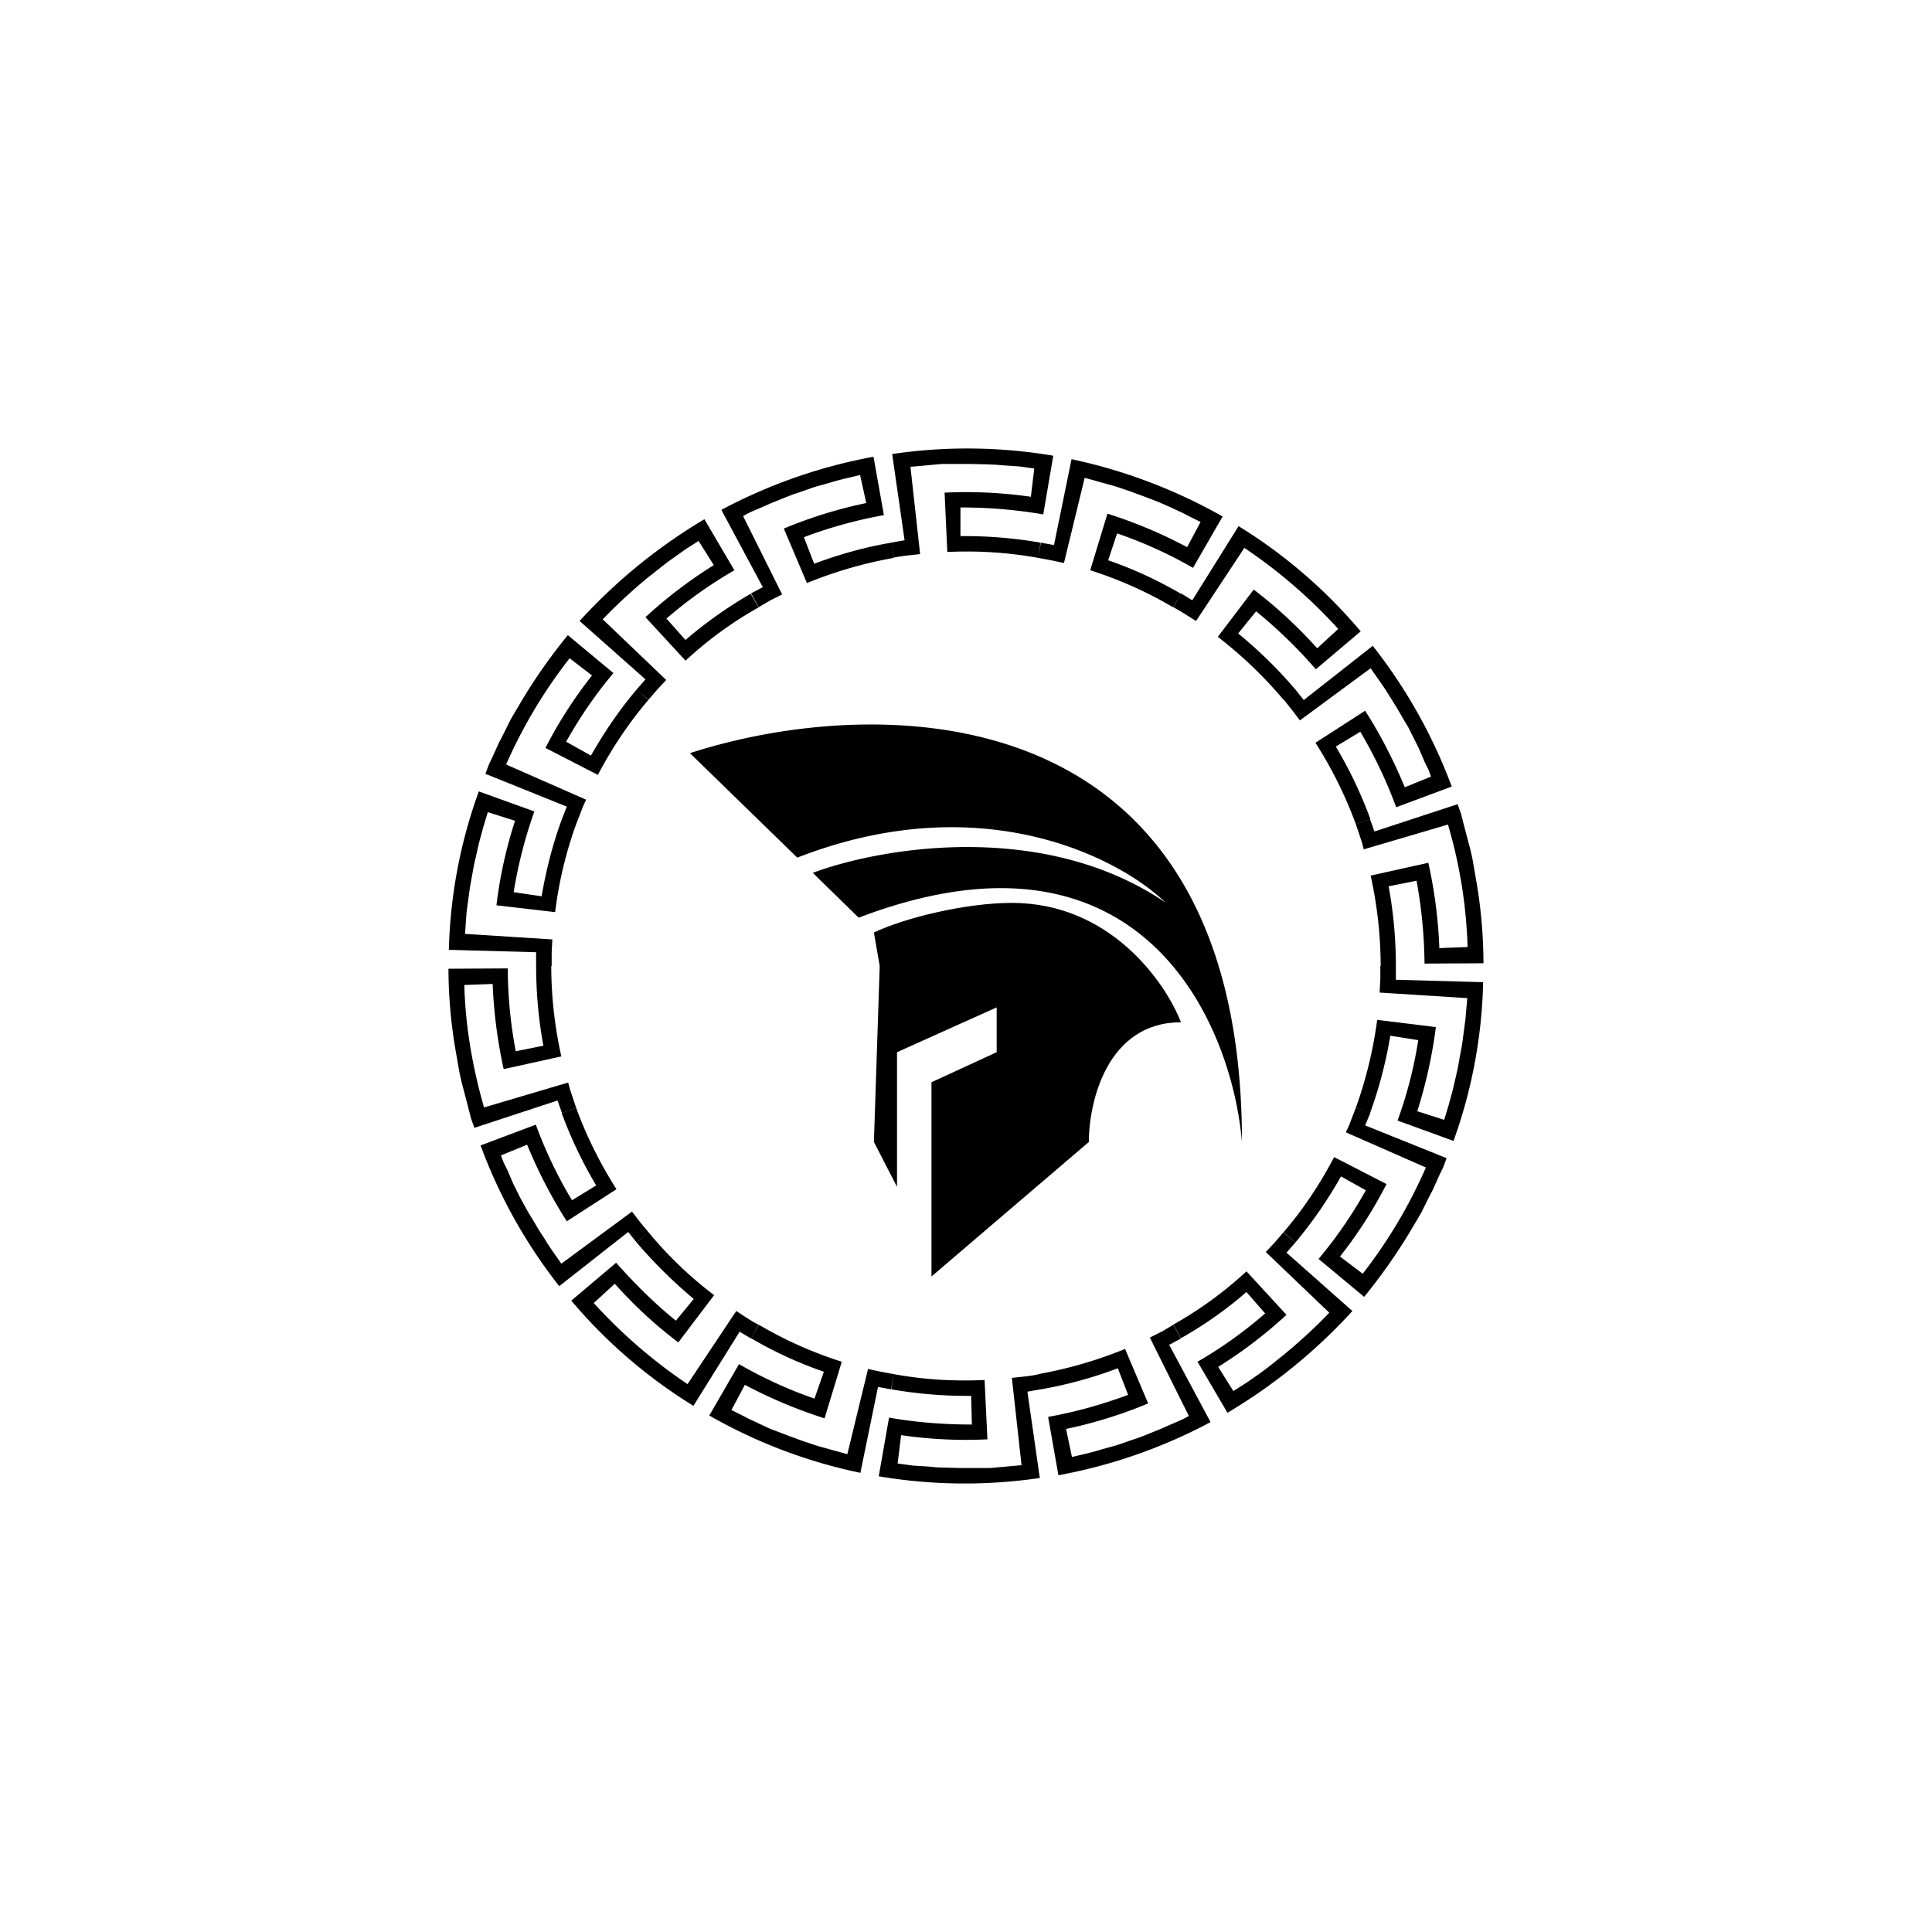 <?xml version="1.0" encoding="utf-8"?>
<!-- Generator: www.svgicons.com -->
<svg xmlns="http://www.w3.org/2000/svg" width="800" height="800" viewBox="0 0 24 24">
<path fill="currentColor" d="M16.843 13.761a5.3 5.3 0 0 0 .265-1.092l.729.09a6 6 0 0 1-.231 1.045l.334.107l.056-.184l.051-.188l.043-.185l.021-.094l.017-.099l.035-.188l.025-.189l.013-.098l.005-.043l.004-.052l.017-.192l-1.089-.069l.009-.163V12h.193v.171l1.084.03a6.2 6.2 0 0 1-.368 1.972l-.695-.253a5.3 5.3 0 0 0 .257-.999l-.347-.055a5.4 5.4 0 0 1-.253.964z"/><path fill="currentColor" d="M15.943 15.309c.248-.288.454-.6.63-.935l.651.335a5.5 5.5 0 0 1-.578.9l.282.214c.316-.406.58-.85.785-1.32l-.995-.437l.035-.073l.09-.232l.18.065l-.065.154l1.012.407l-.043.116l-.056.115l-.051.116l-.026.056l-.03.056l-.111.223l-.129.218a7 7 0 0 1-.578.823l-.566-.471q.335-.401.587-.853l-.309-.172a5.4 5.4 0 0 1-.565.819l-.146-.124z"/><path fill="currentColor" d="M14.571 16.457q.495-.277.913-.664l.497.54q-.392.362-.848.647l.188.3l.163-.103l.159-.111c.103-.073.201-.155.304-.236c.197-.163.386-.334.566-.523l-.789-.754l.112-.12l.107-.124l.15.124l-.112.128l.819.725a6.8 6.8 0 0 1-1.552 1.264l-.372-.634q.448-.259.84-.6l-.232-.266a5 5 0 0 1-.814.574l-.09-.163z"/><path fill="currentColor" d="M12.896 17.07a5.3 5.3 0 0 0 1.08-.313l.287.677a5.7 5.7 0 0 1-1.02.317l.073.348c.128-.03.248-.056.372-.095l.185-.051l.184-.064l.09-.03l.09-.035l.18-.073l.176-.077c.06-.026.12-.051.175-.085l-.484-.973l.146-.073l.146-.086l.094.171l-.146.078l.514.96a6.5 6.5 0 0 1-1.89.66l-.128-.725c.338-.06.673-.154.994-.274l-.128-.33q-.465.176-.956.262zm-1.792 0c.373.069.75.09 1.127.073l.035.737q-.536.026-1.072-.052l-.043.352l.189.026l.193.012l.098.01l.095.003l.192.005h.386l.386-.035l-.12-1.084c.107-.013.218-.021.326-.043l.034.184l-.167.03l.154 1.072a6.4 6.4 0 0 1-2.001-.021l.128-.729c.339.06.686.086 1.029.086l-.009-.356a5.5 5.5 0 0 1-.99-.081zm-1.676-.613a5 5 0 0 0 1.029.459l-.214.703a6 6 0 0 1-.99-.416l-.167.313l.171.085c.06.035.12.056.176.086c.06.026.115.056.175.077l.18.069l.185.068l.18.06l.188.052l.09.025l.095.026l.257-1.058l.158.034l.163.03l-.034.189l-.163-.03l-.219 1.067a6.4 6.4 0 0 1-1.877-.712l.369-.638c.3.171.613.317.938.428l.116-.334a5 5 0 0 1-.904-.416l.094-.163z"/><path fill="currentColor" d="M8.057 15.309q.362.437.814.78l-.445.587a5.5 5.5 0 0 1-.789-.729l-.261.24c.347.381.737.72 1.165 1.007l.605-.908c.094.06.184.124.278.171l-.094.171l-.142-.085l-.574.921a6.3 6.3 0 0 1-1.517-1.307l.557-.471c.227.257.472.501.742.72l.222-.27a6 6 0 0 1-.711-.703l.146-.124z"/><path fill="currentColor" d="M7.157 13.761c.129.356.3.695.501 1.012l-.617.398a6 6 0 0 1-.493-.951l-.325.133l.034.09l.043.085l.077.18l.086.172l.094.171l.099.163c.03.056.068.112.102.163c.065.111.142.214.215.321l.878-.647l.099.129l.107.129l-.15.124l-.103-.129l-.857.673a6.4 6.4 0 0 1-.977-1.748l.686-.258c.12.326.27.643.45.939l.3-.184a5.4 5.4 0 0 1-.429-.9z"/><path fill="currentColor" d="M6.848 12c0 .377.043.754.125 1.123l-.716.158a6 6 0 0 1-.137-1.058l-.352.013c.013.514.103 1.028.245 1.521l1.045-.309l.022.082l.077.231l-.176.065l-.055-.155l-1.033.339l-.043-.12l-.03-.12l-.064-.244a3 3 0 0 1-.056-.245l-.043-.248a6 6 0 0 1-.086-.999l.737-.004q.001.515.099 1.029l.343-.069a5.5 5.5 0 0 1-.09-.99zm.309-1.761a5 5 0 0 0-.261 1.092l-.729-.085c.043-.36.12-.707.231-1.05l-.338-.107l-.056.184l-.051.188l-.065.283l-.051.283l-.026.193l-.013.094l-.008.095l-.013.192l1.084.069l-.008.163V12H6.66v-.171l-1.084-.03a6.2 6.2 0 0 1 .372-1.968l.69.249a5.7 5.7 0 0 0-.257 1.003l.347.051c.056-.325.138-.651.253-.96zm.9-1.548q-.366.432-.63.935l-.651-.335q.243-.476.578-.9l-.278-.214a6.2 6.2 0 0 0-.789 1.32l.994.437l-.034.073l-.09.232l-.176-.065l.06-.154l-1.011-.407l.043-.116l.055-.116l.052-.115l.026-.056l.03-.056l.111-.223l.129-.218q.257-.431.578-.823l.566.471c-.223.266-.42.553-.587.853l.308.172c.163-.287.352-.566.566-.819l.146.124zm1.371-1.148q-.495.277-.912.664l-.498-.54q.393-.362.849-.647l-.189-.3l-.162.103l-.155.111c-.107.073-.205.159-.308.236a7 7 0 0 0-.566.523l.789.754l-.112.12l-.107.124l-.15-.124l.111-.128l-.818-.725A6.8 6.8 0 0 1 8.75 6.45l.373.634a5.5 5.5 0 0 0-.844.6l.236.266a5.4 5.4 0 0 1 .81-.574l.094.163z"/><path fill="currentColor" d="M11.104 6.93a5.3 5.3 0 0 0-1.08.313l-.287-.677q.496-.207 1.024-.317l-.077-.348c-.124.03-.248.056-.373.095l-.184.051l-.184.064l-.09.03l-.09.035l-.18.073l-.176.077q-.091.036-.176.085l.485.973l-.146.073l-.146.086l-.094-.172l.146-.077l-.515-.96a6.5 6.5 0 0 1 1.89-.66l.129.725a5.7 5.7 0 0 0-.994.274l.128.33c.309-.116.63-.206.96-.262z"/><path fill="currentColor" d="M12.896 6.93a5 5 0 0 0-1.128-.073l-.034-.737q.536-.026 1.072.051l.042-.351l-.188-.026l-.193-.013l-.099-.008l-.094-.004l-.193-.005h-.385l-.386.035l.12 1.084c-.107.013-.214.021-.326.043l-.034-.185l.167-.03l-.154-1.071a6.4 6.4 0 0 1 2.001.021l-.124.729a6 6 0 0 0-1.029-.086v.356a5.5 5.5 0 0 1 .995.081zm1.675.613a5 5 0 0 0-1.028-.459l.214-.703c.343.108.677.249.99.416l.167-.313l-.171-.085c-.06-.035-.12-.056-.176-.086l-.176-.077l-.18-.069l-.184-.068l-.18-.06l-.189-.052l-.09-.026l-.094-.025l-.257 1.058l-.159-.034l-.162-.03l.034-.189l.163.03l.218-1.067a6.6 6.6 0 0 1 1.877.712l-.368.638a5.4 5.4 0 0 0-.943-.428l-.111.334c.312.107.617.249.904.416l-.094.163z"/><path fill="currentColor" d="M15.943 8.691a5.3 5.3 0 0 0-.815-.78l.446-.587c.283.215.549.463.789.729l.261-.24a6.4 6.4 0 0 0-1.166-1.007l-.6.908c-.098-.06-.188-.12-.282-.171l.094-.172l.141.086l.575-.921a6.3 6.3 0 0 1 1.517 1.307l-.557.471a6 6 0 0 0-.742-.72l-.223.275q.387.317.712.698l-.146.124zm.9 1.548a5.2 5.2 0 0 0-.502-1.012l.617-.398c.193.3.356.621.493.951l.326-.133l-.034-.09l-.043-.086l-.077-.18l-.129-.257l-.051-.085l-.095-.163l-.102-.163c-.069-.112-.146-.214-.219-.322l-.879.648l-.098-.129l-.103-.129l.146-.124l.103.129l.857-.673c.416.528.747 1.118.981 1.748l-.69.257a5.7 5.7 0 0 0-.446-.938l-.304.184q.256.43.429.9z"/><path fill="currentColor" d="M17.151 12c0-.377-.043-.754-.124-1.123l.716-.159c.077.343.124.703.137 1.06l.351-.014a6 6 0 0 0-.244-1.521l-1.046.308l-.021-.081l-.077-.232l.175-.064l.056.155l1.033-.339l.043.12l.03.12l.064.244q.035.123.056.245l.043.248q.084.496.085.999l-.732.004a6 6 0 0 0-.099-1.029l-.347.069q.09.489.09.99zm-1.723 2.186c0-5.649-4.572-5.572-6.857-4.83l1.333 1.298c2.284-.891 3.999 0 4.573.557c-1.526-1.037-3.557-.677-4.38-.368l.57.557c3.506-1.337 4.633 1.298 4.761 2.786"/><path fill="currentColor" d="M11.571 15.857v-2.413l.81-.373v-.557l-1.238.557v1.672l-.287-.557l.072-2.186l-.072-.416c.385-.184 1.144-.368 1.714-.368c1.221 0 1.907.985 2.1 1.483c-.917 0-1.144.99-1.144 1.487z"/>
</svg>